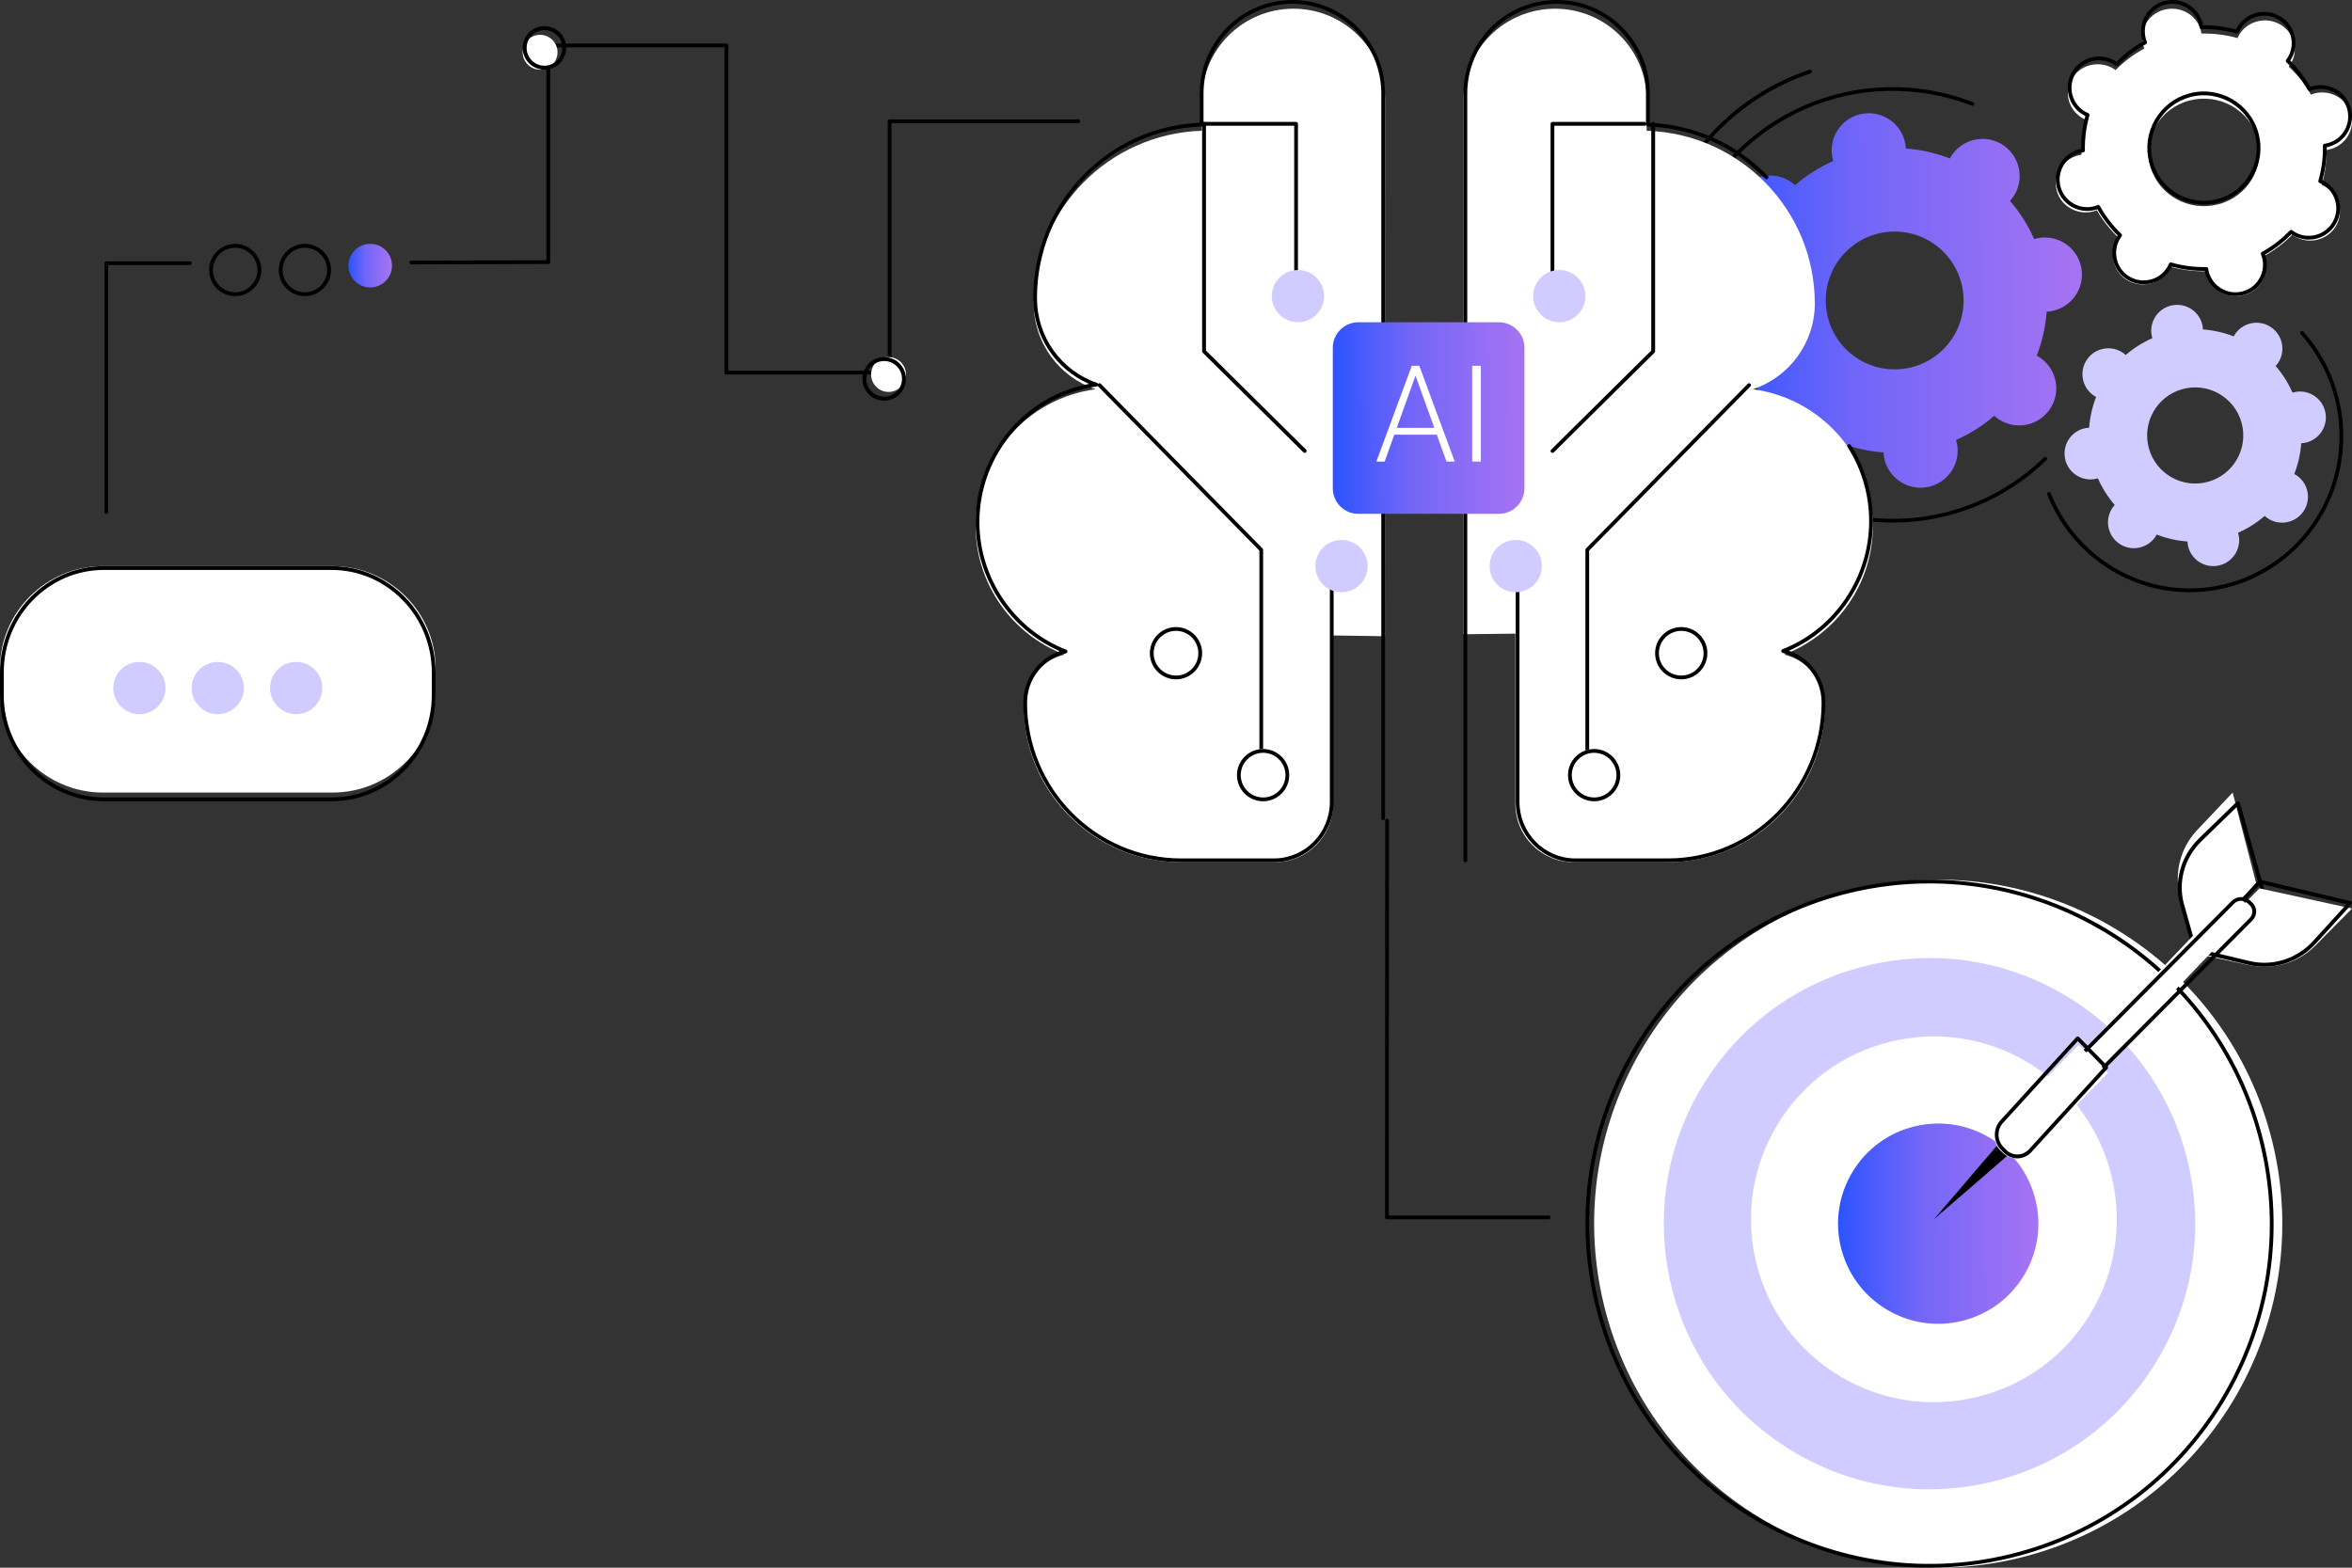 <?xml version="1.0" encoding="UTF-8"?>
<svg xmlns="http://www.w3.org/2000/svg" width="270" height="180" viewBox="0 0 270 180" fill="none">
  <rect x="0" y="0" width="270" height="180" fill="#333333" stroke="none"/>
  <path d="M260.87 131.154C266.029 152.345 253.031 173.707 231.841 178.869C210.65 184.031 189.288 171.037 184.13 149.846C178.97 128.656 191.968 107.293 213.158 102.131C234.349 96.969 255.71 109.963 260.87 131.154Z" fill="white"></path>
  <path d="M221.505 101.433C218.453 101.433 215.355 101.793 212.262 102.546C202.127 105.016 193.559 111.285 188.137 120.2C182.715 129.115 181.088 139.607 183.556 149.744C188.649 170.672 209.815 183.551 230.738 178.453C240.873 175.984 249.441 169.715 254.863 160.8C260.285 151.885 261.912 141.393 259.445 131.255C255.104 113.422 239.09 101.433 221.505 101.433ZM221.497 180C203.714 180 187.525 167.88 183.137 149.846C180.641 139.597 182.286 128.988 187.768 119.975C193.25 110.962 201.913 104.624 212.16 102.126C233.314 96.973 254.713 109.994 259.863 131.153C262.359 141.403 260.714 152.011 255.232 161.025C249.75 170.038 241.088 176.376 230.84 178.873C227.714 179.634 224.579 180 221.497 180Z" fill="black"></path>
  <path d="M228.712 170.122C220.8 172.05 212.611 170.78 205.654 166.548C198.697 162.316 193.805 155.628 191.877 147.715C189.951 139.803 191.222 131.614 195.454 124.657C199.688 117.698 206.375 112.806 214.289 110.878C222.201 108.951 230.389 110.22 237.347 114.452C244.304 118.684 249.196 125.372 251.123 133.285C253.049 141.197 251.779 149.386 247.546 156.344C243.312 163.301 236.624 168.195 228.712 170.122Z" fill="#D1CCFF"></path>
  <path d="M226.966 160.396C221.518 161.722 215.878 160.849 211.09 157.935C206.3 155.02 202.93 150.416 201.603 144.968C200.278 139.52 201.153 133.882 204.066 129.091C206.982 124.3 211.586 120.932 217.034 119.604C222.483 118.278 228.121 119.151 232.911 122.065C237.701 124.979 241.069 129.584 242.396 135.032C243.723 140.48 242.848 146.118 239.933 150.909C237.019 155.7 232.413 159.068 226.966 160.396Z" fill="white"></path>
  <path d="M225.219 151.669C222.235 152.396 219.148 151.917 216.525 150.321C213.901 148.725 212.057 146.203 211.33 143.22C210.604 140.237 211.084 137.149 212.68 134.526C214.276 131.902 216.798 130.057 219.781 129.331C222.765 128.605 225.852 129.083 228.475 130.678C231.099 132.275 232.943 134.796 233.67 137.779C234.396 140.762 233.916 143.851 232.32 146.473C230.724 149.097 228.202 150.942 225.219 151.669Z" fill="url(#paint0_linear_3522_4258)"></path>
  <path d="M231 132.207L222 140L229.706 131L231 132.207Z" fill="black"></path>
  <path d="M259 101.417L251.826 109L250.262 102.964C249.557 100.244 250.296 97.346 252.215 95.321L256.301 91L259 101.417Z" fill="white"></path>
  <path d="M256.792 92.634L252.735 96.579C250.772 98.491 249.998 101.273 250.721 103.84L252.278 109.366L259.522 102.322L256.792 92.634ZM252.161 110C252.142 110 252.123 109.998 252.102 109.993C252.023 109.974 251.961 109.916 251.941 109.841L250.282 103.948C249.518 101.239 250.333 98.302 252.409 96.283L256.745 92.065C256.803 92.01 256.886 91.987 256.965 92.007C257.046 92.026 257.108 92.084 257.129 92.159L259.992 102.328C260.013 102.401 259.992 102.477 259.936 102.532L252.325 109.935C252.281 109.978 252.221 110 252.161 110Z" fill="black"></path>
  <path d="M259.38 102L252 109.464L258.154 110.808C260.927 111.414 263.823 110.566 265.795 108.571L270 104.318L259.38 102Z" fill="white"></path>
  <path d="M252.635 109.012L258.269 110.349C260.885 110.97 263.666 110.085 265.528 108.041L269.366 103.822L259.49 101.479L252.635 109.012ZM259.939 111C259.35 111 258.758 110.933 258.175 110.794L252.169 109.368C252.093 109.351 252.032 109.291 252.01 109.211C251.986 109.132 252.006 109.047 252.06 108.987L259.263 101.07C259.317 101.012 259.391 100.988 259.466 101.006L269.832 103.466C269.908 103.484 269.969 103.544 269.991 103.622C270.013 103.701 269.993 103.787 269.94 103.846L265.836 108.357C264.288 110.059 262.134 111 259.939 111Z" fill="black"></path>
  <path d="M257.644 105.373L236.035 128L234 126.022L255.607 103.394C256.095 102.883 256.903 102.867 257.411 103.36L257.61 103.553C258.116 104.046 258.132 104.861 257.644 105.373Z" fill="white"></path>
  <path d="M234.531 125.836L236.298 127.484L258.255 105.396C258.456 105.194 258.564 104.928 258.56 104.647C258.553 104.367 258.434 104.104 258.225 103.91L258.024 103.72C257.593 103.318 256.904 103.33 256.488 103.748L234.531 125.836ZM236.303 128C236.247 128 236.192 127.98 236.15 127.94L234.067 125.995C234.024 125.956 234 125.902 234 125.846C233.998 125.789 234.02 125.734 234.06 125.694L256.172 103.452C256.755 102.865 257.724 102.848 258.329 103.413L258.533 103.602C258.825 103.876 258.991 104.244 259 104.639C259.007 105.034 258.854 105.408 258.573 105.693L236.461 127.935C236.418 127.978 236.359 128 236.303 128Z" fill="black"></path>
  <path d="M242 123.195L232.98 132.364C232.168 133.19 230.825 133.214 229.98 132.419L229.65 132.107C228.806 131.311 228.781 129.996 229.594 129.169L238.614 120L242 123.195Z" fill="white"></path>
  <path d="M238.519 119.535L229.936 128.938C229.595 129.312 229.411 129.804 229.421 130.324C229.431 130.843 229.631 131.328 229.985 131.688L230.304 132.013C231.036 132.757 232.206 132.734 232.912 131.962L241.494 122.56L238.519 119.535ZM231.584 133C231.018 133 230.452 132.779 230.013 132.334L229.693 132.008C229.257 131.565 229.012 130.97 229 130.332C228.99 129.694 229.213 129.089 229.634 128.63L238.362 119.068C238.444 118.98 238.576 118.977 238.658 119.062L241.936 122.393C241.977 122.435 242 122.49 242 122.55C242.002 122.608 241.98 122.665 241.943 122.708L233.213 132.27C232.771 132.755 232.178 133 231.584 133Z" fill="black"></path>
  <path d="M252.939 55.439C249.934 55.957 247.079 53.942 246.562 50.938C246.043 47.934 248.059 45.079 251.062 44.561C254.066 44.043 256.921 46.058 257.44 49.062C257.957 52.066 255.943 54.921 252.939 55.439ZM263.523 44.998C263.402 45.018 263.286 45.048 263.171 45.082C262.676 43.957 262.022 42.929 261.238 42.024C261.318 41.935 261.396 41.843 261.466 41.743C262.413 40.402 262.092 38.547 260.751 37.601C259.411 36.654 257.556 36.974 256.61 38.315C256.539 38.415 256.478 38.519 256.421 38.624C255.305 38.189 254.119 37.916 252.893 37.827C252.885 37.708 252.874 37.588 252.854 37.468C252.576 35.85 251.038 34.765 249.421 35.044C247.803 35.323 246.717 36.86 246.997 38.478C247.017 38.598 247.047 38.715 247.08 38.829C245.958 39.323 244.929 39.978 244.023 40.761C243.934 40.681 243.843 40.604 243.743 40.533C242.402 39.587 240.547 39.907 239.6 41.248C238.654 42.589 238.974 44.443 240.314 45.39C240.414 45.46 240.519 45.522 240.623 45.578C240.19 46.694 239.917 47.881 239.826 49.107C239.708 49.113 239.589 49.124 239.467 49.145C237.851 49.423 236.765 50.961 237.043 52.578C237.323 54.196 238.861 55.282 240.479 55.002C240.599 54.982 240.714 54.952 240.831 54.918C241.324 56.043 241.978 57.071 242.761 57.976C242.682 58.065 242.606 58.157 242.533 58.257C241.588 59.598 241.907 61.453 243.249 62.399C244.59 63.346 246.445 63.026 247.39 61.685C247.462 61.585 247.523 61.481 247.579 61.376C248.696 61.811 249.882 62.084 251.108 62.173C251.114 62.292 251.125 62.412 251.146 62.532C251.425 64.15 252.963 65.235 254.581 64.956C256.196 64.677 257.282 63.14 257.004 61.522C256.982 61.402 256.952 61.285 256.919 61.171C258.044 60.677 259.072 60.022 259.976 59.239C260.065 59.319 260.158 59.396 260.258 59.467C261.599 60.413 263.452 60.093 264.401 58.752C265.346 57.411 265.027 55.557 263.686 54.61C263.586 54.54 263.482 54.478 263.376 54.422C263.812 53.306 264.084 52.119 264.173 50.893C264.292 50.887 264.412 50.876 264.533 50.855C266.15 50.577 267.236 49.039 266.956 47.422C266.676 45.804 265.14 44.719 263.523 44.998Z" fill="#D1CCFF"></path>
  <path d="M254.658 23.458C251.267 24.348 247.777 22.401 246.86 19.111C245.946 15.819 247.952 12.43 251.341 11.542C254.731 10.652 258.223 12.599 259.138 15.889C260.054 19.181 258.048 22.57 254.658 23.458ZM265.681 10.731C265.546 10.766 265.416 10.812 265.287 10.861C264.601 9.659 263.739 8.584 262.744 7.657C262.826 7.551 262.904 7.439 262.975 7.322C263.916 5.729 263.351 3.698 261.712 2.784C260.071 1.868 257.98 2.419 257.037 4.01C256.968 4.129 256.907 4.25 256.854 4.373C255.529 4.004 254.135 3.824 252.721 3.854C252.7 3.722 252.676 3.589 252.638 3.457C252.146 1.685 250.266 0.637 248.44 1.116C246.615 1.595 245.534 3.419 246.027 5.191C246.064 5.323 246.11 5.45 246.162 5.575C244.923 6.241 243.817 7.078 242.86 8.043C242.749 7.964 242.636 7.887 242.514 7.819C240.875 6.905 238.782 7.454 237.839 9.046C236.896 10.637 237.462 12.668 239.102 13.584C239.225 13.652 239.349 13.709 239.476 13.76C239.097 15.048 238.91 16.399 238.94 17.773C238.804 17.792 238.669 17.817 238.531 17.852C236.706 18.331 235.627 20.157 236.119 21.929C236.611 23.7 238.491 24.75 240.317 24.271C240.454 24.234 240.584 24.188 240.711 24.139C241.399 25.34 242.261 26.416 243.256 27.342C243.174 27.451 243.096 27.561 243.025 27.679C242.082 29.271 242.647 31.302 244.288 32.217C245.929 33.131 248.02 32.582 248.963 30.99C249.032 30.872 249.093 30.75 249.146 30.627C250.473 30.995 251.863 31.175 253.279 31.146C253.3 31.279 253.324 31.411 253.36 31.543C253.854 33.315 255.734 34.363 257.56 33.884C259.385 33.405 260.466 31.58 259.973 29.808C259.936 29.676 259.889 29.549 259.838 29.426C261.075 28.758 262.183 27.922 263.14 26.957C263.249 27.036 263.364 27.113 263.486 27.181C265.125 28.095 267.218 27.545 268.159 25.953C269.102 24.362 268.536 22.331 266.898 21.416C266.775 21.348 266.651 21.291 266.524 21.239C266.903 19.951 267.088 18.601 267.06 17.226C267.196 17.208 267.331 17.182 267.467 17.148C269.295 16.669 270.373 14.843 269.881 13.072C269.387 11.3 267.507 10.252 265.681 10.731Z" fill="white"></path>
  <path d="M252.999 10.939C252.476 10.939 251.947 11.006 251.419 11.15C249.853 11.572 248.549 12.581 247.741 13.989C246.937 15.39 246.728 17.021 247.149 18.581C248.02 21.808 251.354 23.723 254.581 22.851C256.145 22.427 257.452 21.42 258.258 20.012C259.062 18.611 259.272 16.98 258.851 15.418C258.122 12.72 255.67 10.939 252.999 10.939ZM253.001 23.497C250.138 23.497 247.512 21.588 246.73 18.695C246.278 17.023 246.505 15.274 247.365 13.77C248.23 12.262 249.63 11.184 251.305 10.73C254.766 9.795 258.336 11.848 259.27 15.304C259.721 16.978 259.495 18.727 258.635 20.229C257.77 21.737 256.372 22.817 254.693 23.271C254.129 23.424 253.559 23.497 253.001 23.497ZM253.275 30.663C253.384 30.663 253.476 30.742 253.491 30.849C253.511 30.991 253.535 31.115 253.565 31.227C254.019 32.91 255.761 33.91 257.444 33.455C258.263 33.234 258.944 32.708 259.365 31.974C259.784 31.242 259.894 30.39 259.674 29.576C259.642 29.463 259.603 29.348 259.549 29.212C259.507 29.11 259.549 28.994 259.644 28.94C260.834 28.279 261.913 27.448 262.853 26.468C262.928 26.389 263.051 26.378 263.138 26.443C263.254 26.529 263.358 26.598 263.458 26.658C264.972 27.527 266.909 27.003 267.779 25.49C268.199 24.758 268.309 23.905 268.089 23.092C267.87 22.274 267.345 21.593 266.611 21.171C266.511 21.114 266.397 21.059 266.265 21.003C266.165 20.96 266.111 20.849 266.142 20.744C266.515 19.438 266.69 18.087 266.662 16.726C266.66 16.616 266.74 16.523 266.848 16.506C266.989 16.485 267.114 16.461 267.226 16.431C268.043 16.211 268.724 15.685 269.145 14.95C269.564 14.218 269.675 13.367 269.456 12.553C269 10.868 267.259 9.868 265.575 10.325C265.463 10.355 265.344 10.396 265.212 10.448C265.109 10.491 264.994 10.448 264.94 10.353C264.281 9.164 263.449 8.086 262.468 7.145C262.39 7.071 262.379 6.946 262.446 6.858C262.533 6.74 262.6 6.64 262.66 6.539C263.08 5.805 263.19 4.954 262.971 4.139C262.751 3.323 262.226 2.64 261.493 2.22C259.979 1.351 258.042 1.875 257.172 3.387C257.115 3.489 257.059 3.603 257.005 3.732C256.962 3.835 256.85 3.887 256.744 3.857C255.441 3.484 254.086 3.31 252.727 3.338C252.614 3.335 252.524 3.26 252.51 3.152C252.489 3.01 252.463 2.887 252.433 2.773C251.979 1.09 250.239 0.089 248.554 0.545C247.737 0.767 247.056 1.293 246.635 2.026C246.216 2.758 246.106 3.611 246.326 4.424C246.356 4.536 246.395 4.652 246.451 4.788C246.492 4.891 246.451 5.007 246.354 5.061C245.164 5.721 244.087 6.554 243.147 7.533C243.07 7.612 242.948 7.621 242.86 7.556C242.745 7.47 242.64 7.401 242.54 7.343C241.028 6.473 239.091 6.998 238.221 8.509C237.801 9.243 237.689 10.094 237.909 10.909C238.13 11.725 238.653 12.406 239.389 12.828C239.489 12.886 239.601 12.942 239.733 12.998C239.833 13.04 239.887 13.152 239.858 13.257C239.484 14.563 239.309 15.914 239.338 17.273C239.34 17.383 239.26 17.478 239.152 17.493C239.007 17.514 238.886 17.538 238.772 17.57C237.957 17.79 237.276 18.316 236.855 19.05C236.435 19.783 236.325 20.634 236.544 21.448C236.999 23.131 238.739 24.131 240.424 23.676C240.537 23.646 240.656 23.605 240.788 23.551C240.889 23.51 241.006 23.551 241.06 23.646C241.719 24.837 242.551 25.915 243.53 26.854C243.61 26.93 243.62 27.054 243.554 27.141C243.469 27.257 243.398 27.362 243.34 27.462C242.92 28.194 242.81 29.046 243.029 29.861C243.249 30.677 243.774 31.359 244.507 31.781C246.019 32.649 247.958 32.126 248.826 30.613C248.885 30.511 248.941 30.398 248.995 30.268C249.038 30.166 249.15 30.113 249.256 30.143C250.561 30.516 251.912 30.694 253.271 30.663C253.273 30.663 253.275 30.663 253.275 30.663ZM256.62 34C255.035 34 253.58 32.943 253.146 31.34C253.128 31.265 253.109 31.185 253.092 31.1C251.812 31.119 250.548 30.946 249.317 30.612C249.28 30.689 249.243 30.762 249.202 30.83C248.213 32.55 246.011 33.146 244.292 32.157C243.458 31.678 242.86 30.903 242.611 29.974C242.361 29.047 242.486 28.078 242.964 27.245C243.003 27.177 243.046 27.108 243.095 27.037C242.186 26.143 241.406 25.13 240.772 24.023C240.692 24.051 240.613 24.075 240.537 24.096C238.62 24.614 236.643 23.476 236.126 21.561C235.876 20.636 236.001 19.665 236.477 18.833C236.958 17.999 237.732 17.4 238.661 17.148C238.737 17.127 238.817 17.111 238.901 17.094C238.892 15.817 239.055 14.55 239.39 13.319C239.312 13.283 239.24 13.244 239.173 13.205C238.337 12.727 237.741 11.951 237.49 11.023C237.241 10.096 237.367 9.125 237.845 8.293C238.834 6.572 241.036 5.977 242.756 6.966C242.825 7.005 242.894 7.048 242.964 7.097C243.86 6.188 244.872 5.408 245.98 4.772C245.952 4.691 245.928 4.615 245.907 4.538C245.658 3.611 245.782 2.642 246.259 1.81C246.737 0.976 247.512 0.377 248.441 0.125C250.358 -0.392 252.336 0.744 252.852 2.659C252.873 2.736 252.891 2.816 252.908 2.9C254.189 2.894 255.452 3.055 256.683 3.389C256.72 3.31 256.757 3.239 256.796 3.17C257.785 1.45 259.989 0.854 261.707 1.842C262.542 2.321 263.138 3.098 263.389 4.025C263.639 4.953 263.512 5.923 263.034 6.755C262.997 6.822 262.952 6.891 262.904 6.962C263.812 7.858 264.592 8.872 265.228 9.978C265.309 9.95 265.387 9.924 265.463 9.903C267.378 9.387 269.357 10.523 269.875 12.44C270.124 13.365 269.999 14.334 269.521 15.166C269.044 16.002 268.268 16.599 267.339 16.851C267.263 16.872 267.185 16.89 267.097 16.905C267.108 18.184 266.943 19.451 266.61 20.681C266.688 20.718 266.759 20.755 266.827 20.794C267.661 21.274 268.259 22.049 268.508 22.978C268.76 23.905 268.633 24.874 268.155 25.708C267.166 27.427 264.962 28.023 263.242 27.035C263.173 26.996 263.105 26.953 263.034 26.904C262.14 27.812 261.128 28.593 260.02 29.228C260.048 29.309 260.072 29.386 260.093 29.463C260.342 30.389 260.218 31.358 259.741 32.191C259.263 33.026 258.487 33.624 257.558 33.875C257.245 33.959 256.93 34 256.62 34Z" fill="black"></path>
  <path d="M218.844 42.296C214.539 43.038 210.446 40.149 209.703 35.844C208.961 31.538 211.849 27.445 216.154 26.703C220.461 25.961 224.554 28.85 225.296 33.156C226.039 37.461 223.151 41.554 218.844 42.296ZM234.015 27.329C233.843 27.359 233.675 27.401 233.512 27.452C232.802 25.838 231.863 24.366 230.741 23.067C230.857 22.94 230.967 22.807 231.068 22.666C232.425 20.743 231.966 18.085 230.045 16.727C228.122 15.371 225.462 15.829 224.106 17.751C224.005 17.894 223.918 18.043 223.837 18.193C222.239 17.571 220.535 17.179 218.779 17.051C218.77 16.881 218.755 16.709 218.725 16.537C218.324 14.218 216.121 12.663 213.802 13.063C211.483 13.462 209.928 15.665 210.328 17.984C210.359 18.157 210.401 18.325 210.45 18.488C208.836 19.196 207.364 20.134 206.067 21.257C205.939 21.143 205.807 21.031 205.664 20.93C203.742 19.574 201.084 20.033 199.727 21.954C198.369 23.876 198.828 26.534 200.751 27.892C200.894 27.993 201.042 28.081 201.192 28.162C200.57 29.761 200.179 31.462 200.051 33.22C199.882 33.228 199.71 33.243 199.537 33.274C197.219 33.673 195.662 35.877 196.063 38.197C196.463 40.514 198.667 42.07 200.985 41.671C201.158 41.64 201.325 41.598 201.488 41.547C202.196 43.161 201.152 44.29 202.274 45.587C202.159 45.715 204.033 46.191 203.932 46.335C202.575 48.257 203.034 50.915 204.957 52.272C206.878 53.629 209.536 53.17 210.894 51.248C210.995 51.105 211.082 50.957 211.163 50.806C212.763 51.429 214.464 51.82 216.221 51.948C216.23 52.118 216.247 52.29 216.275 52.463C216.676 54.782 218.879 56.337 221.198 55.937C223.516 55.538 225.072 53.334 224.672 51.015C224.641 50.843 224.599 50.675 224.55 50.512C226.162 49.803 227.636 48.865 228.934 47.742C229.061 47.857 229.193 47.967 229.336 48.069C231.259 49.425 233.917 48.967 235.273 47.045C236.629 45.123 236.172 42.465 234.249 41.107C234.106 41.006 233.958 40.919 233.806 40.837C234.43 39.239 234.821 37.537 234.949 35.78C235.118 35.771 235.29 35.756 235.463 35.726C237.781 35.326 239.338 33.122 238.937 30.803C238.537 28.486 236.333 26.929 234.015 27.329Z" fill="url(#paint1_linear_3522_4258)"></path>
  <path d="M217.289 60C216.211 60 215.126 59.932 214.038 59.795C207.353 58.948 201.4 55.572 197.277 50.29C193.153 45.008 191.353 38.451 192.208 31.828C193.973 18.157 206.639 8.456 220.443 10.204C222.528 10.469 224.569 10.986 226.509 11.743C226.621 11.785 226.675 11.911 226.63 12.021C226.586 12.132 226.461 12.184 226.35 12.142C224.445 11.398 222.438 10.89 220.387 10.63C206.823 8.91 194.372 18.446 192.638 31.883C191.796 38.393 193.565 44.835 197.618 50.028C201.671 55.219 207.522 58.536 214.094 59.369C221.681 60.331 229.169 57.833 234.633 52.517C234.717 52.433 234.855 52.435 234.938 52.52C235.022 52.604 235.02 52.74 234.935 52.823C230.158 57.47 223.864 60 217.289 60Z" fill="black"></path>
  <path d="M205.979 60C205.953 60 205.925 59.994 205.899 59.983C199.675 57.412 194.631 52.578 191.697 46.371C188.746 40.125 188.196 33.023 190.149 26.375C192.702 17.683 199.27 10.818 207.721 8.011C207.832 7.973 207.953 8.036 207.989 8.15C208.026 8.265 207.965 8.388 207.852 8.425C199.536 11.191 193.07 17.947 190.558 26.501C186.574 40.062 193.237 54.282 206.06 59.578C206.169 59.625 206.22 59.752 206.178 59.862C206.143 59.948 206.063 60 205.979 60Z" fill="black"></path>
  <path d="M251.384 68C250.641 68 249.89 67.952 249.134 67.855C242.814 67.034 237.404 62.794 235.016 56.789C234.971 56.677 235.025 56.549 235.136 56.504C235.245 56.458 235.37 56.513 235.415 56.625C237.746 62.483 243.023 66.619 249.19 67.42C249.925 67.516 250.659 67.562 251.384 67.562C259.903 67.562 267.321 61.118 268.429 52.318C269.068 47.244 267.491 42.158 264.101 38.367C264.02 38.277 264.027 38.138 264.116 38.057C264.205 37.976 264.34 37.982 264.419 38.072C267.894 41.959 269.512 47.172 268.857 52.374C267.721 61.394 260.116 68 251.384 68Z" fill="black"></path>
  <path d="M38.185 65H11.815C5.317 65 0 70.274 0 76.719V79.281C0 85.727 5.317 91 11.815 91H38.185C44.683 91 50 85.727 50 79.281V76.719C50 70.274 44.683 65 38.185 65Z" fill="white"></path>
  <path d="M11.928 65.44C5.589 65.44 0.431 70.712 0.431 77.192V79.808C0.431 86.288 5.589 91.56 11.928 91.56H38.072C44.411 91.56 49.569 86.288 49.569 79.808V77.192C49.569 70.712 44.411 65.44 38.072 65.44H11.928ZM38.072 92H11.928C5.351 92 0 86.531 0 79.808V77.192C0 70.47 5.351 65 11.928 65H38.072C44.649 65 50 70.47 50 77.192V79.808C50 86.531 44.649 92 38.072 92Z" fill="black"></path>
  <path d="M31 79C31 80.657 32.343 82 34 82C35.657 82 37 80.657 37 79C37 77.344 35.657 76 34 76C32.343 76 31 77.344 31 79Z" fill="#D1CCFF"></path>
  <path d="M22 79C22 80.657 23.343 82 25 82C26.657 82 28 80.657 28 79C28 77.344 26.657 76 25 76C23.343 76 22 77.344 22 79Z" fill="#D1CCFF"></path>
  <path d="M13 79C13 80.657 14.343 82 16 82C17.657 82 19 80.657 19 79C19 77.344 17.657 76 16 76C14.343 76 13 77.344 13 79Z" fill="#D1CCFF"></path>
  <path d="M168 72.824V11.464C168 5.686 172.708 1 178.517 1C184.325 1 189.034 5.686 189.034 11.464V15.011C199.749 15.35 208.332 24.099 208.332 34.844C208.332 39.42 205.36 43.302 201.234 44.692C209.007 45.732 215 52.358 215 60.378C215 67.119 210.762 72.876 204.793 75.157C207.478 75.773 209.479 78.165 209.479 81.023C209.479 90.951 201.391 99 191.414 99H189.034H180.656C176.958 99 173.961 96.017 173.961 92.339V72.754L168 72.824Z" fill="white"></path>
  <path d="M191.468 99H180.833C177.064 99 174 95.89 174 92.068V66.659C174 66.538 174.095 66.441 174.215 66.441C174.333 66.441 174.429 66.538 174.429 66.659V92.068C174.429 95.649 177.301 98.563 180.833 98.563H191.468C201.197 98.563 209.112 90.534 209.112 80.665C209.112 77.925 207.277 75.581 204.648 74.965C204.555 74.943 204.488 74.863 204.482 74.767C204.475 74.671 204.53 74.583 204.618 74.549C210.571 72.23 214.571 66.326 214.571 59.856C214.571 56.822 213.717 53.875 212.101 51.336C212.037 51.235 212.066 51.1 212.164 51.034C212.264 50.97 212.398 50.999 212.462 51.1C214.123 53.71 215 56.738 215 59.856C215 66.292 211.15 72.183 205.354 74.716C207.85 75.575 209.543 77.937 209.543 80.665C209.543 90.774 201.435 99 191.468 99Z" fill="black"></path>
  <path d="M168.217 99C168.098 99 168 98.902 168 98.781V10.744C168 4.821 172.797 0 178.694 0C184.59 0 189.386 4.821 189.386 10.744V14.101C194.534 14.319 199.34 16.483 202.938 20.208C203.022 20.295 203.021 20.432 202.934 20.516C202.848 20.599 202.711 20.598 202.628 20.512C199.059 16.816 194.277 14.691 189.163 14.528C189.047 14.525 188.953 14.428 188.953 14.312V10.744C188.953 5.061 184.351 0.437 178.694 0.437C173.036 0.437 168.434 5.061 168.434 10.744V98.781C168.434 98.902 168.337 99 168.217 99Z" fill="black"></path>
  <path d="M204.789 75H195.21C195.094 75 195 75 195 75C195 75 195.094 75 195.21 75H204.789C204.905 75 205 75 205 75C205 75 204.905 75 204.789 75Z" fill="black"></path>
  <path d="M182.213 87C182.094 87 182 86.902 182 86.782V63.132C182 63.074 182.021 63.019 182.062 62.978L200.635 44.064C200.718 43.979 200.853 43.979 200.937 44.064C201.021 44.148 201.021 44.287 200.937 44.371L182.426 63.221V86.782C182.426 86.902 182.331 87 182.213 87Z" fill="black"></path>
  <path d="M178.221 52C178.164 52 178.108 51.978 178.065 51.935C177.978 51.85 177.978 51.713 178.065 51.627L189.559 40.249V14.219C189.559 14.098 189.659 14 189.779 14C189.901 14 190 14.098 190 14.219V40.339C190 40.397 189.976 40.452 189.935 40.493L178.377 51.935C178.334 51.978 178.277 52 178.221 52Z" fill="black"></path>
  <path d="M178.214 33C178.095 33 178 32.903 178 32.783V14.217C178 14.097 178.095 14 178.214 14H188.784C188.904 14 189 14.097 189 14.217C189 14.337 188.904 14.434 188.784 14.434H178.43V32.783C178.43 32.903 178.334 33 178.214 33Z" fill="black"></path>
  <path d="M176 34C176 35.656 177.343 37 179 37C180.657 37 182 35.656 182 34C182 32.342 180.657 31 179 31C177.343 31 176 32.342 176 34Z" fill="#D1CCFF"></path>
  <path d="M171 64.999C171 66.656 172.342 68 173.999 68C175.658 68 177 66.656 177 64.999C177 63.344 175.658 62 173.999 62C172.342 62 171 63.344 171 64.999Z" fill="#D1CCFF"></path>
  <path d="M190 75C190 76.657 191.342 78 193 78C194.658 78 196 76.657 196 75C196 73.344 194.658 72 193 72C191.342 72 190 73.344 190 75Z" fill="white"></path>
  <path d="M193 72.435C191.585 72.435 190.435 73.585 190.435 75.001C190.435 76.415 191.585 77.566 193 77.566C194.415 77.566 195.565 76.415 195.565 75.001C195.565 73.585 194.415 72.435 193 72.435ZM193 78C191.346 78 190 76.655 190 75.001C190 73.346 191.346 72 193 72C194.654 72 196 73.346 196 75.001C196 76.655 194.654 78 193 78Z" fill="black"></path>
  <path d="M180 88.999C180 90.656 181.342 92 182.999 92C184.657 92 186 90.656 186 88.999C186 87.343 184.657 86 182.999 86C181.342 86 180 87.343 180 88.999Z" fill="white"></path>
  <path d="M183 86.434C181.585 86.434 180.434 87.585 180.434 89C180.434 90.415 181.585 91.565 183 91.565C184.414 91.565 185.566 90.415 185.566 89C185.566 87.585 184.414 86.434 183 86.434ZM183 92C181.345 92 180 90.654 180 89C180 87.346 181.345 86 183 86C184.655 86 186 87.346 186 89C186 90.654 184.655 92 183 92Z" fill="black"></path>
  <path d="M158.988 73.052L159 11.465C159 5.686 154.29 1 148.483 1C142.674 1 137.965 5.686 137.965 11.465V15.012C127.251 15.351 118.669 24.099 118.669 34.844C118.669 39.419 121.639 43.302 125.765 44.692C117.994 45.733 112 52.358 112 60.377C112 67.12 116.238 72.876 122.205 75.157C119.522 75.774 117.521 78.166 117.521 81.023C117.521 90.951 125.608 99 135.586 99H137.965H146.344C150.041 99 153.039 96.017 153.039 92.339L152.977 72.963L158.988 73.052Z" fill="white"></path>
  <path d="M146.245 99H135.586C125.596 99 117.47 90.791 117.47 80.702C117.47 77.981 119.167 75.623 121.668 74.765C115.859 72.238 112 66.359 112 59.938C112 52.166 117.546 45.487 125.028 44.077C121.157 42.41 118.608 38.561 118.608 34.256C118.608 28.982 120.611 23.991 124.248 20.207C127.827 16.482 132.607 14.318 137.727 14.1V10.743C137.727 4.82 142.5 0 148.364 0C154.229 0 159 4.82 159 10.743V93.947C159 94.068 158.904 94.165 158.785 94.165C158.665 94.165 158.569 94.068 158.569 93.947V10.743C158.569 5.06 153.992 0.435 148.364 0.435C142.737 0.435 138.159 5.06 138.159 10.743V14.31C138.159 14.428 138.066 14.525 137.95 14.529C127.346 14.868 119.039 23.535 119.039 34.256C119.039 38.649 121.805 42.547 125.924 43.956C126.019 43.989 126.08 44.084 126.069 44.183C126.06 44.284 125.984 44.365 125.884 44.378C118.215 45.42 112.431 52.109 112.431 59.938C112.431 66.393 116.439 72.285 122.405 74.599C122.493 74.633 122.549 74.722 122.542 74.818C122.536 74.912 122.468 74.992 122.376 75.014C119.742 75.629 117.901 77.969 117.901 80.702C117.901 90.551 125.835 98.564 135.586 98.564H146.245C149.782 98.564 152.662 95.656 152.662 92.082V66.725C152.662 66.604 152.758 66.507 152.877 66.507C152.997 66.507 153.093 66.604 153.093 66.725V92.082C153.093 95.896 150.021 99 146.245 99Z" fill="black"></path>
  <path d="M131.79 75H122.21C122.094 75 122 75 122 75C122 75 122.094 75 122.21 75H131.79C131.905 75 132 75 132 75C132 75 131.905 75 131.79 75Z" fill="black"></path>
  <path d="M144.787 87C144.668 87 144.573 86.902 144.573 86.782V63.223L126.062 44.372C125.979 44.286 125.979 44.149 126.062 44.064C126.146 43.979 126.282 43.979 126.365 44.064L144.937 62.978C144.977 63.019 145 63.074 145 63.131V86.782C145 86.902 144.905 87 144.787 87Z" fill="black"></path>
  <path d="M149.78 52C149.723 52 149.666 51.979 149.624 51.936L138.064 40.494C138.022 40.453 138 40.398 138 40.339V14.218C138 14.097 138.099 14 138.219 14C138.342 14 138.441 14.097 138.441 14.218V40.25L149.936 51.628C150.021 51.713 150.021 51.852 149.936 51.936C149.893 51.979 149.836 52 149.78 52Z" fill="black"></path>
  <path d="M148.785 33C148.665 33 148.569 32.903 148.569 32.783V14.434H138.214C138.097 14.434 138 14.336 138 14.217C138 14.096 138.097 14 138.214 14H148.785C148.903 14 149 14.096 149 14.217V32.783C149 32.903 148.903 33 148.785 33Z" fill="black"></path>
  <path d="M152 33.999C152 35.657 150.657 37 149.001 37C147.343 37 146 35.657 146 33.999C146 32.343 147.343 31 149.001 31C150.657 31 152 32.343 152 33.999Z" fill="#D1CCFF"></path>
  <path d="M157 65C157 66.656 155.658 68 154 68C152.343 68 151 66.656 151 65C151 63.343 152.343 62 154 62C155.658 62 157 63.343 157 65Z" fill="#D1CCFF"></path>
  <path d="M138 75.001C138 76.657 136.658 78 135.001 78C133.343 78 132 76.657 132 75.001C132 73.344 133.343 72 135.001 72C136.658 72 138 73.344 138 75.001Z" fill="white"></path>
  <path d="M134.999 72.434C133.585 72.434 132.435 73.585 132.435 75C132.435 76.415 133.585 77.566 134.999 77.566C136.415 77.566 137.565 76.415 137.565 75C137.565 73.585 136.415 72.434 134.999 72.434ZM134.999 78C133.346 78 132 76.654 132 75C132 73.346 133.346 72 134.999 72C136.654 72 138 73.346 138 75C138 76.654 136.654 78 134.999 78Z" fill="black"></path>
  <path d="M148 88.999C148 90.656 146.657 92 145.001 92C143.343 92 142 90.656 142 88.999C142 87.343 143.343 86 145.001 86C146.657 86 148 87.343 148 88.999Z" fill="white"></path>
  <path d="M145.001 86.434C143.585 86.434 142.434 87.585 142.434 88.999C142.434 90.415 143.585 91.565 145.001 91.565C146.416 91.565 147.566 90.415 147.566 88.999C147.566 87.585 146.416 86.434 145.001 86.434ZM145.001 92C143.346 92 142 90.653 142 88.999C142 87.346 143.346 86 145.001 86C146.654 86 148 87.346 148 88.999C148 90.653 146.654 92 145.001 92Z" fill="black"></path>
  <path d="M172.063 37H155.937C154.315 37 153 38.316 153 39.937V56.063C153 57.684 154.315 59 155.937 59H172.063C173.684 59 175 57.684 175 56.063V39.937C175 38.316 173.684 37 172.063 37Z" fill="url(#paint2_linear_3522_4258)"></path>
  <path d="M160.341 49.124H164.652L162.496 43.133L160.341 49.124ZM164.939 49.911H160.06L158.953 53H158L162.068 42H162.932L167 53H166.054L164.939 49.911Z" fill="white"></path>
  <path d="M170 53H169V42H170V53Z" fill="white"></path>
  <path d="M159.216 140C159.159 140 159.103 139.977 159.063 139.937C159.022 139.896 159 139.842 159 139.785L159.013 94.216C159.013 94.097 159.108 94 159.228 94C159.349 94 159.444 94.097 159.444 94.216L159.431 139.57L177.784 139.566C177.903 139.566 178 139.663 178 139.782C178 139.9 177.903 139.997 177.784 139.997L159.216 140Z" fill="black"></path>
  <path d="M12.208 59C12.093 59 12 58.903 12 58.781V30.219C12 30.099 12.093 30 12.208 30H21.792C21.907 30 22 30.099 22 30.219C22 30.34 21.907 30.438 21.792 30.438H12.416V58.781C12.416 58.903 12.323 59 12.208 59Z" fill="black"></path>
  <path d="M27 28.444C25.591 28.444 24.444 29.591 24.444 31C24.444 32.41 25.591 33.556 27 33.556C28.409 33.556 29.556 32.41 29.556 31C29.556 29.591 28.409 28.444 27 28.444ZM27 34C25.346 34 24 32.654 24 31C24 29.347 25.346 28 27 28C28.654 28 30 29.347 30 31C30 32.654 28.654 34 27 34Z" fill="black"></path>
  <path d="M35 28.444C33.591 28.444 32.444 29.591 32.444 31C32.444 32.41 33.591 33.556 35 33.556C36.409 33.556 37.556 32.41 37.556 31C37.556 29.591 36.409 28.444 35 28.444ZM35 34C33.346 34 32 32.654 32 31C32 29.347 33.346 28 35 28C36.654 28 38 29.347 38 31C38 32.654 36.654 34 35 34Z" fill="black"></path>
  <path d="M45 30.5C45 31.881 43.881 33 42.5 33C41.119 33 40 31.881 40 30.5C40 29.119 41.119 28 42.5 28C43.881 28 45 29.119 45 30.5Z" fill="url(#paint3_linear_3522_4258)"></path>
  <path d="M102.12 43H83.39C83.271 43 83.174 42.903 83.174 42.782V5.436H63.159V30.093C63.159 30.213 63.062 30.311 62.943 30.311L47.218 30.361C47.217 30.361 47.217 30.361 47.217 30.361C47.097 30.361 47 30.263 47 30.143C47 30.023 47.096 29.926 47.216 29.926L62.725 29.876V5.218C62.725 5.097 62.822 5 62.942 5H83.39C83.51 5 83.608 5.097 83.608 5.218V42.565H101.904V13.925C101.904 13.805 102.002 13.708 102.12 13.708H123.782C123.902 13.708 124 13.805 124 13.925C124 14.047 123.902 14.144 123.782 14.144H102.337V42.782C102.337 42.903 102.24 43 102.12 43Z" fill="black"></path>
  <path d="M64 6C64 7.104 63.105 8 62 8C60.895 8 60 7.104 60 6C60 4.896 60.895 4 62 4C63.105 4 64 4.896 64 6Z" fill="white"></path>
  <path d="M62.5 3.455C61.372 3.455 60.455 4.372 60.455 5.5C60.455 6.628 61.372 7.545 62.5 7.545C63.628 7.545 64.546 6.628 64.546 5.5C64.546 4.372 63.628 3.455 62.5 3.455ZM62.5 8C61.121 8 60 6.879 60 5.5C60 4.121 61.121 3 62.5 3C63.879 3 65 4.121 65 5.5C65 6.879 63.879 8 62.5 8Z" fill="black"></path>
  <path d="M104 43C104 44.105 103.104 45 102 45C100.895 45 100 44.105 100 43C100 41.895 100.895 41 102 41C103.104 41 104 41.895 104 43Z" fill="white"></path>
  <path d="M101.501 41.454C100.373 41.454 99.455 42.372 99.455 43.501C99.455 44.628 100.373 45.546 101.501 45.546C102.627 45.546 103.545 44.628 103.545 43.501C103.545 42.372 102.627 41.454 101.501 41.454ZM101.501 46C100.121 46 99 44.878 99 43.501C99 42.122 100.121 41 101.501 41C102.879 41 104 42.122 104 43.501C104 44.878 102.879 46 101.501 46Z" fill="black"></path>
  <defs>
    <linearGradient id="paint0_linear_3522_4258" x1="211" y1="150.383" x2="233.37" y2="150.348" gradientUnits="userSpaceOnUse">
      <stop stop-color="#2C53FF"></stop>
      <stop offset="0.413" stop-color="#7266F8"></stop>
      <stop offset="1" stop-color="#A473F3"></stop>
    </linearGradient>
    <linearGradient id="paint1_linear_3522_4258" x1="196" y1="52.977" x2="237.822" y2="52.912" gradientUnits="userSpaceOnUse">
      <stop stop-color="#2C53FF"></stop>
      <stop offset="0.413" stop-color="#7266F8"></stop>
      <stop offset="1" stop-color="#A473F3"></stop>
    </linearGradient>
    <linearGradient id="paint2_linear_3522_4258" x1="153" y1="57.453" x2="174.397" y2="57.42" gradientUnits="userSpaceOnUse">
      <stop stop-color="#2C53FF"></stop>
      <stop offset="0.413" stop-color="#7266F8"></stop>
      <stop offset="1" stop-color="#A473F3"></stop>
    </linearGradient>
    <linearGradient id="paint3_linear_3522_4258" x1="40" y1="32.648" x2="44.863" y2="32.641" gradientUnits="userSpaceOnUse">
      <stop stop-color="#2C53FF"></stop>
      <stop offset="0.413" stop-color="#7266F8"></stop>
      <stop offset="1" stop-color="#A473F3"></stop>
    </linearGradient>
  </defs>
</svg>
